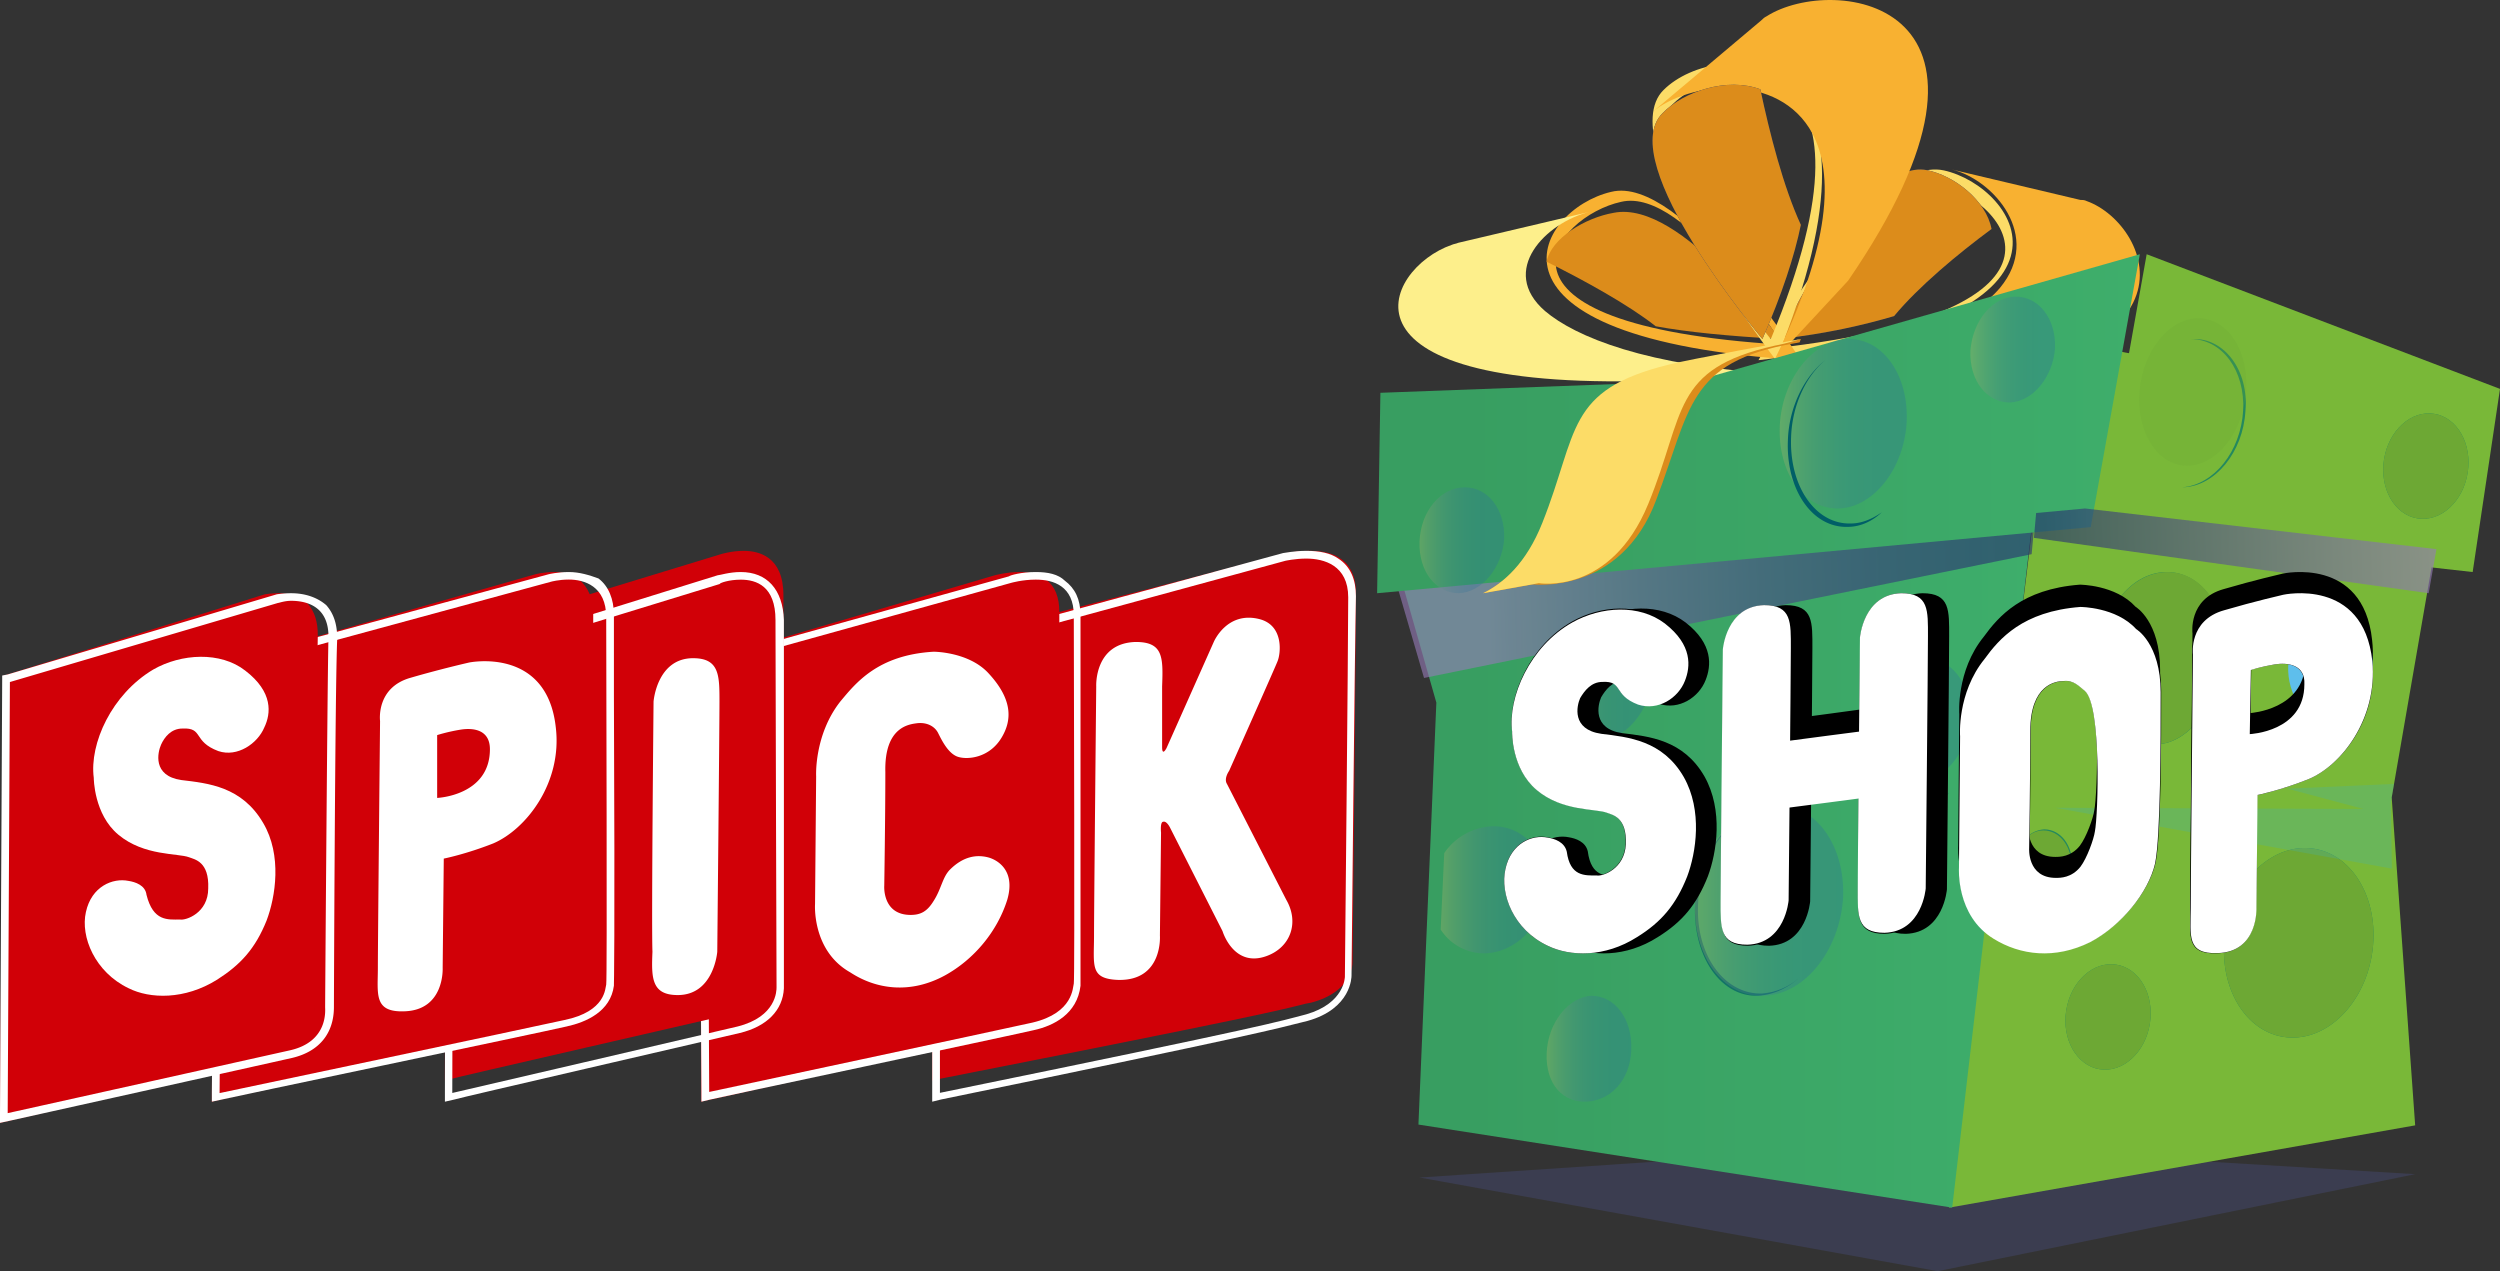 <svg width="118" height="60" viewBox="0 0 118 60" version="1.1" xmlns="http://www.w3.org/2000/svg"><rect x="0" y="0" width="118" height="60" fill="#333333" stroke="none"/><defs><linearGradient x1=".06%" y1="50.002%" x2="100.081%" y2="50.002%" id="linearGradient-1"><stop stop-color="#389E61" offset="11.3%"/><stop stop-color="#3EAE6B" offset="100%"/></linearGradient><linearGradient x1="113.943%" y1="49.516%" x2="14.219%" y2="50.316%" id="linearGradient-2"><stop stop-color="#242F6E" offset="0%"/><stop stop-color="#283271" offset="18.2%"/><stop stop-color="#353A79" offset="37.3%"/><stop stop-color="#4A4986" offset="56.9%"/><stop stop-color="#675D99" offset="76.7%"/><stop stop-color="#8D76B1" offset="96.7%"/><stop stop-color="#947BB6" offset="100%"/></linearGradient><linearGradient x1=".016%" y1="49.909%" x2="99.961%" y2="49.909%" id="linearGradient-3"><stop stop-color="#389E61" offset="11.3%"/><stop stop-color="#3EAE6B" offset="100%"/></linearGradient><linearGradient x1="99.998%" y1="49.69%" x2="-.358%" y2="50.431%" id="linearGradient-4"><stop stop-color="#947BB6" offset="0%"/><stop stop-color="#7969A5" offset="26.6%"/><stop stop-color="#353A79" offset="83.6%"/><stop stop-color="#242F6E" offset="96.8%"/></linearGradient><linearGradient x1="-.142%" y1="49.89%" x2="99.814%" y2="49.89%" id="linearGradient-5"><stop stop-color="#C0BA6E" offset="0%"/><stop stop-color="#B9B670" offset="1.6%"/><stop stop-color="#93A37C" offset="11.1%"/><stop stop-color="#729386" offset="21.4%"/><stop stop-color="#57858F" offset="32.5%"/><stop stop-color="#437B95" offset="44.5%"/><stop stop-color="#34749A" offset="57.9%"/><stop stop-color="#2C6F9C" offset="74.1%"/><stop stop-color="#296E9D" offset="100%"/></linearGradient><linearGradient x1="-.17%" y1="50.15%" x2="100.656%" y2="50.15%" id="linearGradient-6"><stop stop-color="#C0BA6E" offset="0%"/><stop stop-color="#B9B670" offset="1.6%"/><stop stop-color="#93A37C" offset="11.1%"/><stop stop-color="#729386" offset="21.4%"/><stop stop-color="#57858F" offset="32.5%"/><stop stop-color="#437B95" offset="44.5%"/><stop stop-color="#34749A" offset="57.9%"/><stop stop-color="#2C6F9C" offset="74.1%"/><stop stop-color="#296E9D" offset="100%"/></linearGradient><linearGradient x1="-.277%" y1="49.469%" x2="99.169%" y2="49.469%" id="linearGradient-7"><stop stop-color="#C0BA6E" offset="0%"/><stop stop-color="#B9B670" offset="1.6%"/><stop stop-color="#93A37C" offset="11.1%"/><stop stop-color="#729386" offset="21.4%"/><stop stop-color="#57858F" offset="32.5%"/><stop stop-color="#437B95" offset="44.5%"/><stop stop-color="#34749A" offset="57.9%"/><stop stop-color="#2C6F9C" offset="74.1%"/><stop stop-color="#296E9D" offset="100%"/></linearGradient><linearGradient x1=".626%" y1="49.563%" x2="100.072%" y2="49.563%" id="linearGradient-8"><stop stop-color="#C0BA6E" offset="0%"/><stop stop-color="#B9B670" offset="1.6%"/><stop stop-color="#93A37C" offset="11.1%"/><stop stop-color="#729386" offset="21.4%"/><stop stop-color="#57858F" offset="32.5%"/><stop stop-color="#437B95" offset="44.5%"/><stop stop-color="#34749A" offset="57.9%"/><stop stop-color="#2C6F9C" offset="74.1%"/><stop stop-color="#296E9D" offset="100%"/></linearGradient><linearGradient x1="-.202%" y1="50.135%" x2="99.51%" y2="50.135%" id="linearGradient-9"><stop stop-color="#C0BA6E" offset="0%"/><stop stop-color="#B9B670" offset="1.6%"/><stop stop-color="#93A37C" offset="11.1%"/><stop stop-color="#729386" offset="21.4%"/><stop stop-color="#57858F" offset="32.5%"/><stop stop-color="#437B95" offset="44.5%"/><stop stop-color="#34749A" offset="57.9%"/><stop stop-color="#2C6F9C" offset="74.1%"/><stop stop-color="#296E9D" offset="100%"/></linearGradient><linearGradient x1=".393%" y1="49.875%" x2="100.091%" y2="49.875%" id="linearGradient-10"><stop stop-color="#C0BA6E" offset="0%"/><stop stop-color="#B9B670" offset="1.6%"/><stop stop-color="#93A37C" offset="11.1%"/><stop stop-color="#729386" offset="21.4%"/><stop stop-color="#57858F" offset="32.5%"/><stop stop-color="#437B95" offset="44.5%"/><stop stop-color="#34749A" offset="57.9%"/><stop stop-color="#2C6F9C" offset="74.1%"/><stop stop-color="#296E9D" offset="100%"/></linearGradient><linearGradient x1=".127%" y1="50.07%" x2="99.799%" y2="50.07%" id="linearGradient-11"><stop stop-color="#C0BA6E" offset="0%"/><stop stop-color="#B9B670" offset="1.6%"/><stop stop-color="#93A37C" offset="11.1%"/><stop stop-color="#729386" offset="21.4%"/><stop stop-color="#57858F" offset="32.5%"/><stop stop-color="#437B95" offset="44.5%"/><stop stop-color="#34749A" offset="57.9%"/><stop stop-color="#2C6F9C" offset="74.1%"/><stop stop-color="#296E9D" offset="100%"/></linearGradient><linearGradient x1="-.317%" y1="50.226%" x2="99.381%" y2="50.226%" id="linearGradient-12"><stop stop-color="#C0BA6E" offset="0%"/><stop stop-color="#B9B670" offset="1.6%"/><stop stop-color="#93A37C" offset="11.1%"/><stop stop-color="#729386" offset="21.4%"/><stop stop-color="#57858F" offset="32.5%"/><stop stop-color="#437B95" offset="44.5%"/><stop stop-color="#34749A" offset="57.9%"/><stop stop-color="#2C6F9C" offset="74.1%"/><stop stop-color="#296E9D" offset="100%"/></linearGradient></defs><g id="Symbols" stroke="none" stroke-width="1" fill="none" fill-rule="evenodd"><g id="Footer" transform="translate(-686 -414)" fill-rule="nonzero"><g id="logo-spickshop_950409b2" transform="translate(686 414)"><path d="M44 30.439l16.764-4.337S61.24 26 61.824 26c.584 0 1.062.102 1.433.357.478.306.743.867.743 1.582 0 2.04-.16 17.347-.16 17.5 0 .05 0 1.377-1.962 1.888l-.265.05c-1.22.307-2.122.562-17.4 3.572L44 51V30.439z" id="Path" fill="#D10007"/><path d="M61.656 26.365c.834 0 1.98.314 1.98 1.828 0 2.14-.157 17.907-.157 17.907s0 1.253-1.823 1.776c-1.406.365-1.458.47-17.291 3.706V30.908l16.302-4.438s.468-.105.99-.105m0-.365c-.574 0-1.042.104-1.094.104L44.26 30.542l-.26.052V52l.417-.104c15-3.08 15.833-3.342 17.083-3.655l.208-.052c2.084-.575 2.084-2.089 2.084-2.14 0-.157.156-15.82.208-17.908 0-.784-.26-1.41-.833-1.776-.365-.26-.886-.365-1.51-.365" id="Shape" fill="#FFF"/><path d="M33 31.262l13.946-4.106s.56-.156 1.17-.156c.51 0 .968.104 1.273.364.407.312.611.831.611 1.507v17.776c-.102 1.247-1.12 1.767-1.985 1.975-1.323.311-14.608 3.326-14.71 3.326l-.203.052L33 31.262z" id="Path" fill="#D10007"/><path d="M48.889 27.358c.844 0 1.794.307 1.794 1.687 0 2.096.053 17.229 0 17.382-.053.154 0 1.38-1.953 1.84-1.372.308-15.255 3.273-15.255 3.273l-.105-20.041 14.357-3.988s.528-.153 1.162-.153m0-.358c-.687 0-1.215.153-1.267.204l-14.358 3.988-.264.051v.256l.106 20.04V52l.422-.102c.158-.051 13.935-2.965 15.255-3.272.95-.205 2.059-.767 2.217-2.096V29.045c0-.767-.264-1.278-.739-1.636-.317-.307-.792-.409-1.372-.409" id="Shape" fill="#FFF"/><path d="M21 30.132l13.026-3.975S34.535 26 35.095 26c.712 0 1.882.262 1.882 2.092V35.1c0 7.427.051 10.565 0 10.67-.05.994-.763 1.726-1.984 1.987-1.323.314-13.688 3.138-13.79 3.19L21 51V30.132z" id="Path" fill="#D10007"/><path d="M34.963 27.36c.745 0 1.64.309 1.64 1.903 0 2.11.05 17.181.05 17.336 0 .154 0 1.389-1.84 1.852-1.291.308-13.465 3.137-13.465 3.137l.05-20.164 12.57-3.858c0-.052.448-.206.995-.206m0-.36c-.547 0-.994.154-1.093.154l-12.572 3.91-.248.051v.257L21 51.537V52l.447-.103c.1-.051 12.174-2.83 13.466-3.138 1.292-.308 2.037-1.08 2.087-2.109V29.263c-.05-1.44-.795-2.263-2.037-2.263" id="Shape" fill="#FFF"/><path d="M10.1 31.424l15.177-4.321s.404-.103.857-.103c.505 0 .908.103 1.21.36.404.36.656.875.656 1.595V46.65c-.1.926-.807 1.543-2.017 1.8-1.31.31-15.68 3.447-15.781 3.499L10 52l.1-20.576z" id="Path" fill="#D10007"/><path d="M26.845 27.355c.728 0 1.768.304 1.768 1.775 0 2.079.052 17.19 0 17.343-.052.152 0 1.267-1.976 1.673-1.352.304-16.273 3.448-16.273 3.448l.156-19.929 15.493-4.209s.364-.101.832-.101m0-.355c-.52 0-.936.101-.936.101l-15.493 4.21-.26.05v.254L10 51.544V52l.468-.101c.156-.051 14.973-3.144 16.273-3.449.936-.203 2.08-.71 2.236-1.927v-.05c0-.102.052-1.471 0-13.692v-3.753c0-.76-.26-1.369-.728-1.724-.416-.152-.884-.304-1.404-.304" id="Shape" fill="#FFF"/><path d="M.15 31.898l12.35-3.846s.3-.052.65-.052c.4 0 1 .104 1.4.52.3.364.45.831.45 1.455-.05 2.183-.15 17.568-.15 17.672.05 1.195-.6 1.975-1.75 2.286C11.8 50.245 0 53 0 53l.15-21.102z" id="Path" fill="#D10007"/><path d="M13.739 28.358c.726 0 1.815.255 1.763 1.79-.052 2.198-.156 17.228-.156 17.382 0 .153.156 1.636-1.659 2.045A9353.29 9353.29 0 0 1 .363 52.54l.104-20.348 12.65-3.732c.052 0 .311-.102.622-.102m0-.358a4.66 4.66 0 0 0-.674.051L.363 31.834l-.26.051v.256L0 52.54V53l.467-.102s11.976-2.659 13.324-2.965c1.296-.307 1.97-1.176 1.97-2.403 0-.103.052-15.236.156-17.383 0-.664-.156-1.176-.519-1.585-.415-.358-.985-.562-1.659-.562m12.495 6.34c-.415-3.835-4.096-3.068-4.096-3.068s-1.348.307-2.748.716c-1.659.46-1.451 2.045-1.451 2.045s-.104 10.43-.104 11.656c0 1.227-.208 2.096 1.244 2.045 1.918-.051 1.815-2.045 1.815-2.045l.052-5.163s1.036-.205 2.333-.716c1.555-.665 3.266-2.863 2.955-5.47m-5.6 3.323v-2.966s.467-.153 1.09-.255c.621-.103 1.4 0 1.4.92 0 2.198-2.49 2.3-2.49 2.3m10.214-4.55s.156-2.045 1.866-2.045c1.245 0 1.245.818 1.245 2.045 0 1.227-.104 11.81-.104 11.81s-.155 2.045-1.866 2.045c-1.245 0-1.245-.818-1.193-2.045-.052-1.227.052-11.81.052-11.81m27.063 3.886c-.155-.256.104-.614.104-.614s2.23-5.01 2.281-5.163c.156-.358.311-1.687-.83-1.994-1.555-.409-2.177 1.074-2.177 1.074l-2.23 5.01s-.207.409-.207-.051v-2.863c.052-1.38.052-2.096-1.244-2.096-1.97.05-1.866 2.096-1.866 2.096s-.104 10.531-.104 11.758c0 1.432-.207 2.045 1.14 2.097 2.126.05 1.97-2.097 1.97-2.097l.053-4.856s-.052-.512.103-.512c.156-.05.311.256.311.256l2.489 4.908s.518 1.738 2.074 1.176c1.14-.41 1.555-1.585.933-2.659l-2.8-5.47M38.47 42.673l.052-6.033s-.104-1.943 1.14-3.528c.727-.869 1.764-2.198 4.408-2.351 0 0 1.659 0 2.592 1.022 1.089 1.176 1.14 2.147.622 3.017-.57.971-1.607 1.073-2.074.92-.466-.154-.777-.818-.933-1.125-.156-.307-.518-.511-.985-.46-.363.051-1.555.153-1.504 2.3 0 2.097-.051 5.369-.051 5.369s-.104 1.38 1.244 1.38c.466 0 .778-.153 1.089-.665.363-.562.414-1.124.777-1.482.622-.614 1.245-.716 1.815-.563.363.103 1.296.563.881 1.994-.466 1.483-1.555 2.812-2.955 3.579-1.607.87-3.214.665-4.459-.153-1.814-1.023-1.659-3.221-1.659-3.221" id="Shape" fill="#FFF"/><path d="M8.504 43.402c.264.05 1.324-.304 1.324-1.468.052-1.267-.636-1.368-.9-1.47-.53-.202-2.119-.05-3.337-1.063-1.165-.962-1.165-2.684-1.165-2.684-.212-1.62.847-3.95 2.807-5.115 1.324-.76 3.177-.861 4.342.05 1.324 1.013 1.218 2.026.9 2.684-.317.76-1.27 1.419-2.17 1.115-1.219-.456-.69-1.115-1.695-1.064-.53 0-.848.405-1.007.76-.159.354-.423 1.469.954 1.671 1.27.152 2.86.304 3.865 2.026.9 1.52.583 3.495.16 4.609-.53 1.317-1.219 2.076-2.33 2.785-1.537.963-3.178.912-4.184.406-1.589-.76-2.277-2.431-2.013-3.596.265-1.216 1.271-1.621 2.013-1.469.317.05.794.203.847.658.318 1.267 1.006 1.165 1.589 1.165" id="Path" fill="#FFF"/><path id="Path" fill="#525AA4" opacity=".26" d="M67 55.579L91.459 60 114 55.421 90.526 54z"/><path d="M91.744 8.042C88.214 7.283 83 17 83 17c16.62-1.873 12.22-8.199 8.744-8.958zm-8.038 8.401s4.236-8.502 7.55-7.844c3.313.658 8.147 6.073-7.55 7.844z" id="Shape" fill="#FCDC67"/><path d="M98.49 9.49c-.1-.054-.201-.054-.302-.054L92.128 8c1.97.479 4.293 3.138 2.273 5.585-1.313 1.543-4.342 3.085-10.401 3.83l4.847.585c15.803-.16 12.774-7.394 9.644-8.51z" id="Path" fill="#F8B131"/><path d="M90.95 8.032C87.95 7.415 84 16 84 16c2.25-.257 4-.668 5.4-1.08 1.15-1.388 3-2.93 4.6-4.112-.25-1.337-1.75-2.52-3.05-2.776z" id="Path" fill="#233B71"/><path d="M90.95 8.032C87.95 7.415 84 16 84 16c2.25-.257 4-.668 5.4-1.08 1.15-1.388 3-2.93 4.6-4.112-.25-1.337-1.75-2.52-3.05-2.776z" id="Path" fill="#DC8C1B"/><path d="M85 17s-5.62-8.78-8.952-7.944c-3.59.836-7.13 6.951 8.952 7.944zm-8.483-7.473c3.122-.732 7.598 6.741 7.598 6.741-15.093-.94-10.721-6.062-7.598-6.741z" id="Shape" fill="#F8B131"/><path d="M68.515 11.56c.105-.05.21-.05.315-.1L75.024 10c-2.047.503-4.304 2.767-2.1 4.68 1.418 1.207 4.777 2.616 11.076 2.968l-5.302.302c-16.376.654-13.384-5.283-10.183-6.39z" id="Path" fill="#FDEF8B"/><path d="M76.166 10.045C79.386 9.398 84 16 84 16c-2.415-.138-4.346-.323-5.849-.6-1.288-1.016-3.38-2.17-5.151-3.047.215-1.108 1.824-2.078 3.166-2.308z" id="Path" fill="#DC8C1B"/><path d="M78.519 4.248C75.939 6.788 83.824 17 83.824 17 90.104 1.764 81.05 1.708 78.52 4.248zm5.062 11.758s-7.01-8.667-4.673-11.04c2.336-2.43 10.611-3.258 4.673 11.04z" id="Shape" fill="#FCDC67"/><path d="M83.38.771c-.105.051-.157.102-.263.203L78 5.285c1.688-1.42 5.961-1.927 7.544 1.014 1.002 1.877.897 5.224-1.794 10.701l3.482-3.753C96.305.011 86.546-1.257 83.38.771z" id="Path" fill="#F8B131"/><path d="M78.48 5.335C76.127 7.628 83.186 16 83.186 16c.932-2.133 1.52-3.946 1.814-5.386-.833-1.813-1.47-4.32-1.912-6.399-1.568-.587-3.627.107-4.608 1.12z" id="Path" fill="#233B71"/><path d="M78.48 5.335C76.127 7.628 83.186 16 83.186 16c.932-2.133 1.52-3.946 1.814-5.386-.833-1.813-1.47-4.32-1.912-6.399-1.568-.587-3.627.107-4.608 1.12z" id="Path" fill="#DC8C1B"/><path id="Path" fill="#79B838" d="M116 19.676l-3.112 17.963 1.108 15.478L92 57l5.011-41z"/><path id="Path" fill="url(#linearGradient-1)" d="M66.95 53.08l.846-19.916L66 26.86 96 24l-3.856 33z"/><path id="Path" fill="url(#linearGradient-2)" opacity=".62" d="M95.894 26.158L67.214 32 66 27.842 96 25z"/><path id="Path" fill="url(#linearGradient-3)" d="M98.682 24.88L65 28l.155-9.46 14.832-.553L101 12z"/><path id="Path" fill="#79B838" d="M118 18.356L116.71 27 99 25.017 101.323 12z"/><path id="Path" fill="url(#linearGradient-4)" opacity=".62" d="M114.633 28l.367-2.08L98.414 24l-2.309.213L96 25.387z"/><ellipse id="Oval" fill="#00756E" opacity=".7" transform="rotate(-81.019 99.5 48)" cx="99.5" cy="48" rx="2.5" ry="2"/><path d="M97.805 40.915c.053-.99-.529-1.771-1.322-1.771-.792.052-1.427.833-1.48 1.876-.053 1.042.529 1.98 1.269 1.98.793-.052 1.48-1.094 1.533-2.085zm4.387-13.914c-1.638.052-3.013 1.824-3.118 3.96-.106 2.137 1.11 4.222 2.748 4.17 1.639-.052 3.066-2.241 3.172-4.378.106-2.136-1.163-3.804-2.802-3.752z" id="Shape" fill="#00756E" opacity=".7"/><ellipse id="Oval" fill="#00756E" opacity=".7" transform="rotate(-80.485 108.5 44.5)" cx="108.5" cy="44.5" rx="4.5" ry="3.5"/><ellipse id="Oval" fill="#00756E" opacity=".7" transform="rotate(-81.019 114.5 22)" cx="114.5" cy="22" rx="2.5" ry="2"/><path d="M83.17 46.894c-1.78.051-3.165-1.833-3.016-4.278.049-1.477.642-2.75 1.483-3.616-.89.815-1.582 2.19-1.632 3.718-.099 2.445 1.237 4.38 3.017 4.278.692-.05 1.385-.356 1.978-.917a2.996 2.996 0 0 1-1.83.815z" id="Path" fill="#005F67" opacity=".7"/><path d="M80.006 42.63c-.107 2.495 1.333 4.47 3.254 4.366 1.92-.052 3.574-2.131 3.734-4.626.107-2.495-1.333-4.47-3.254-4.366-1.974.052-3.628 2.131-3.734 4.626z" id="Path" fill="url(#linearGradient-5)" opacity=".3"/><path d="M73.003 49.716c-.056 1.467.776 2.336 1.886 2.282 1.11-.055 2.053-.978 2.108-2.445.056-1.467-.776-2.553-1.886-2.553-1.054.054-2.053 1.25-2.108 2.716z" id="Path" fill="url(#linearGradient-6)" opacity=".3"/><ellipse id="Oval" fill="#6DA834" transform="rotate(-81.019 99.5 48)" cx="99.5" cy="48" rx="2.5" ry="2"/><path d="M95.003 41.02c-.053.99.532 1.98 1.276 1.98.797-.052 1.434-1.042 1.488-2.032.053-.99-.532-1.772-1.329-1.772-.744 0-1.382.834-1.435 1.824zm4.039-10.058c-.106 2.136 1.116 4.221 2.763 4.169 1.648-.052 3.082-2.241 3.189-4.378.106-2.136-1.116-3.804-2.764-3.752-1.647.052-3.082 1.824-3.188 3.96z" id="Shape" fill="#6DA834"/><ellipse id="Oval" fill="#6DA834" transform="rotate(-80.485 108.5 44.5)" cx="108.5" cy="44.5" rx="4.5" ry="3.5"/><ellipse id="Oval" fill="#6DA834" transform="rotate(-81.019 114.5 22)" cx="114.5" cy="22" rx="2.5" ry="2"/><path d="M103.497 16.001h-.11c1.492 0 2.597 1.485 2.487 3.394-.11 1.908-1.382 3.499-2.874 3.605h.055c1.492-.053 2.819-1.644 2.93-3.605.165-1.91-.996-3.447-2.488-3.394z" id="Path" fill="#00756E" opacity=".7"/><ellipse id="Oval" fill="#6DA834" opacity=".25" transform="rotate(-81.019 103.5 18.5)" cx="103.5" cy="18.5" rx="3.5" ry="2.5"/><path d="M67.003 25.552c-.055 1.406.766 2.448 1.86 2.448 1.095-.052 2.025-1.198 2.134-2.552.055-1.406-.766-2.448-1.86-2.448-1.15 0-2.08 1.146-2.134 2.552z" id="Path" fill="url(#linearGradient-7)" opacity=".3"/><path d="M93.003 16.552c-.055 1.406.766 2.448 1.86 2.448 1.095-.052 2.025-1.198 2.134-2.552.055-1.406-.766-2.448-1.86-2.448-1.095 0-2.025 1.146-2.134 2.552z" id="Path" fill="url(#linearGradient-8)" opacity=".3"/><path id="Path" fill="#3EB0BF" opacity=".25" d="M112.846 37.901l.051 3.099L97 38.127l14.56.056-3.602-.958L113 37z"/><path d="M70.415 39.001a2.902 2.902 0 0 0-2.247 1.266L68 43.875A2.462 2.462 0 0 0 70.078 45c1.516-.047 2.808-1.406 2.92-3.093.056-1.64-1.067-2.953-2.583-2.906z" id="Path" fill="url(#linearGradient-9)" opacity=".3"/><path d="M88.007 34.094c-.103 1.64.977 2.952 2.313 2.905 1.337-.047 2.57-1.406 2.673-3.093.103-1.64-.977-2.952-2.313-2.905-1.388.047-2.57 1.406-2.673 3.093z" id="Path" fill="url(#linearGradient-10)" opacity=".3"/><path d="M84.006 20.101c-.1 2.227 1.147 3.949 2.794 3.898 1.647-.05 3.095-1.924 3.194-4.1.1-2.227-1.147-3.949-2.794-3.898-1.647.05-3.095 1.924-3.194 4.1z" id="Path" fill="url(#linearGradient-11)" opacity=".3"/><path d="M73.007 32.094c-.103 1.64.977 2.952 2.313 2.905 1.388-.047 2.57-1.406 2.673-3.093.103-1.64-.977-2.952-2.313-2.905-1.44.047-2.622 1.453-2.673 3.093z" id="Path" fill="url(#linearGradient-12)" opacity=".3"/><path d="M90.891 37.84c-1.36.052-2.369-1.436-2.268-3.297.05-1.223.555-2.286 1.26-2.924-.806.585-1.36 1.755-1.462 3.084-.1 1.86.958 3.349 2.269 3.296.504 0 .957-.213 1.31-.585a1.707 1.707 0 0 1-1.109.425zm-3.528-13.132c-1.663.054-2.923-1.754-2.822-4.093.05-1.489.705-2.87 1.612-3.615-.957.744-1.713 2.18-1.764 3.774-.1 2.34 1.16 4.147 2.823 4.094.605 0 1.16-.266 1.613-.691-.454.319-.958.531-1.462.531zM76.476 35.553c-1.36.053-2.369-1.435-2.268-3.296.05-1.222.555-2.286 1.26-2.924-.806.585-1.36 1.755-1.461 3.084-.101 1.86.957 3.349 2.268 3.296.504 0 .957-.213 1.31-.585a2.347 2.347 0 0 1-1.109.425z" id="Shape" fill="#005F67"/><path d="M110.3 29.002h-.1c.949 0 1.698 1.039 1.648 2.326-.05 1.286-.9 2.573-1.848 2.672h.05c.999-.05 1.898-1.386 1.948-2.672.05-1.337-.7-2.376-1.698-2.326z" id="Path" fill="#00756E" opacity=".7"/><path d="M108.003 31.425c-.055 1.336.766 2.623 1.86 2.574 1.095-.05 2.08-1.386 2.134-2.673.055-1.336-.766-2.326-1.86-2.326-1.095.05-2.025 1.138-2.134 2.425z" id="Path" fill="#5EBEEC"/><path d="M82.022 16.675c-2.112.416-2.383.468-2.383.468.162 0-.054.052-.812.208-4.982 1.09-4.278 3.117-6.011 7.376-.758 1.87-1.841 2.805-2.816 3.273l2.329-.416s4.17.52 5.848-4c1.624-4.26 1.462-6.493 6.498-7.376.054 0 .27-.052.27-.052L85 16l-2.978.675z" id="Path" fill="#DC8C1B"/><path d="M78.763 17.21c-4.892 1.211-4.247 3.158-5.967 7.474C72.043 26.58 70.968 27.526 70 28l2.634-.474s3.388.58 5.162-3.737c1.774-4.315 1.075-6.368 5.967-7.473C84.355 16.21 85 16 85 16s-5.484 1-6.237 1.21z" id="Path" fill="#FCDC67"/><path d="M76.36 41.312c.263.051 1.313-.307 1.365-1.485.053-1.28-.63-1.382-.892-1.485-.525-.205-2.099-.05-3.306-1.075-1.207-1.024-1.155-2.765-1.155-2.765-.21-1.638.84-4.044 2.834-5.17 1.365-.769 3.15-.871 4.356.05 1.312 1.024 1.207 2.048.945 2.714-.315.82-1.26 1.434-2.204 1.126-1.207-.46-.683-1.126-1.68-1.075-.525 0-.84.41-1.05.768-.157.359-.42 1.485.998 1.69 1.26.153 2.886.307 3.883 2.048.892 1.587.578 3.584.158 4.71-.525 1.331-1.207 2.15-2.362 2.867-1.522.973-3.149.922-4.198.41-1.627-.768-2.257-2.458-1.994-3.635.262-1.23 1.26-1.639 1.994-1.485.315.051.787.205.892.665.157 1.23.892 1.178 1.417 1.127m5.983-10.65s.157-2.048 1.941-2.099c1.312 0 1.26.82 1.26 2.048 0 1.229-.105 11.93-.105 11.93s-.158 2.048-1.942 2.099c-1.312 0-1.26-.82-1.26-2.048 0-1.28.106-11.93.106-11.93m6.454-.563s.158-2.048 1.942-2.099c1.312 0 1.26.82 1.26 2.048 0 1.229-.105 11.93-.105 11.93s-.158 2.047-1.942 2.099c-1.312 0-1.26-.82-1.26-2.048 0-1.23.105-11.93.105-11.93" id="Shape" fill="#000"/><path d="M89.266 34.29s1.106-.053 1.369 1.723c.21 1.254-.263 1.306-.895 1.358-.632.105-6.32.836-6.32.836s-1.106 0-1.37-1.724c-.21-1.253.264-1.306.896-1.358.632-.052 6.32-.836 6.32-.836m11.585-4.649c-.947-1.044-2.633-1.044-2.633-1.044-2.738.209-3.844 1.515-4.529 2.455-1.316 1.62-1.158 3.656-1.158 3.656l-.053 6.216s-.158 2.247 1.633 3.344c1.264.783 2.896.992 4.581.156 1.475-.783 2.739-2.35 3.055-3.709.263-1.305.263-5.798.263-8.096s-1.159-2.978-1.159-2.978zm-1.948 9.612c-.053.366-.369 1.254-.685 1.671-.421.523-.948.523-1.158.523-1.37 0-1.264-1.41-1.264-1.41s.052-3.344.052-5.538c0-2.194 1.212-2.35 1.58-2.35.474-.052.738.261 1.001.47.737.627.632 5.85.474 6.634zm13.06-8.044c-.42-3.97-4.213-3.135-4.213-3.135s-1.369.314-2.79.732c-1.686.47-1.475 2.09-1.475 2.09s-.106 10.76-.106 12.013c0 1.254-.21 2.142 1.264 2.09 1.949-.052 1.843-2.142 1.843-2.142l.053-5.328s1.053-.209 2.37-.731c1.58-.627 3.37-2.873 3.054-5.59m-5.74 3.448v-3.03s.474-.156 1.106-.26c.632-.105 1.475 0 1.422.94 0 2.193-2.528 2.35-2.528 2.35" id="Shape" fill="#000"/><path d="M75.36 41.312c.263.051 1.313-.307 1.365-1.485.053-1.28-.63-1.382-.892-1.485-.525-.205-2.099-.05-3.306-1.075-1.207-1.024-1.155-2.765-1.155-2.765-.21-1.638.84-4.044 2.834-5.17 1.365-.769 3.15-.871 4.356.05 1.312 1.024 1.207 2.048.945 2.714-.315.82-1.26 1.434-2.204 1.126-1.207-.46-.683-1.126-1.68-1.075-.525 0-.84.41-1.05.768-.157.359-.42 1.485.998 1.69 1.26.153 2.886.307 3.883 2.048.892 1.587.578 3.584.158 4.71-.525 1.331-1.207 2.15-2.362 2.867-1.522.973-3.149.922-4.198.41-1.627-.768-2.257-2.458-1.994-3.635.262-1.23 1.26-1.639 1.994-1.485.315.051.787.205.892.665.157 1.23.892 1.127 1.417 1.127m5.983-10.65s.157-2.048 1.941-2.099c1.312 0 1.26.82 1.26 2.048 0 1.229-.105 11.93-.105 11.93s-.158 2.048-1.942 2.099c-1.312 0-1.26-.82-1.26-2.048 0-1.28.106-11.93.106-11.93m6.454-.563s.158-2.048 1.942-2.099c1.312 0 1.26.82 1.26 2.048 0 1.229-.105 11.93-.105 11.93s-.158 2.047-1.942 2.099c-1.312 0-1.26-.82-1.26-2.048 0-1.23.105-11.93.105-11.93" id="Shape" fill="#000"/><path d="M89.266 33.29s1.106-.053 1.369 1.723c.21 1.254-.263 1.306-.895 1.358-.632.105-6.32.836-6.32.836s-1.106 0-1.37-1.724c-.21-1.253.264-1.306.896-1.358.632-.052 6.32-.836 6.32-.836m11.533-4.649c-.948-1.044-2.633-1.044-2.633-1.044-2.739.209-3.845 1.515-4.53 2.455-1.316 1.62-1.158 3.656-1.158 3.656l-.053 6.216s-.158 2.247 1.633 3.344c1.264.783 2.896.992 4.582.156 1.474-.783 2.738-2.35 3.054-3.709.263-1.305.263-5.798.263-8.096S100.8 28.64 100.8 28.64zm-1.949 9.612c-.052.366-.368 1.254-.684 1.671-.422.523-.948.523-1.159.523-1.37 0-1.264-1.41-1.264-1.41s.053-3.344.053-5.538c0-2.194 1.211-2.35 1.58-2.35.474-.052.737.261 1 .47.79.627.632 5.85.474 6.634zm13.113-8.044c-.42-3.97-4.213-3.135-4.213-3.135s-1.369.314-2.79.732c-1.686.47-1.475 2.09-1.475 2.09s-.106 10.76-.106 12.013c0 1.254-.21 2.142 1.264 2.09 1.949-.052 1.843-2.142 1.843-2.142l.053-5.328s1.053-.209 2.37-.731c1.58-.627 3.37-2.873 3.054-5.59m-5.74 3.448l.053-3.03s.474-.156 1.106-.26c.632-.105 1.474 0 1.422.94-.053 2.193-2.58 2.35-2.58 2.35" id="Shape" fill="#000"/><path d="M75.372 41.323c.263.05 1.316-.306 1.368-1.48.053-1.277-.631-1.379-.894-1.48-.526-.205-2.105-.052-3.315-1.073-1.21-1.02-1.158-2.756-1.158-2.756-.21-1.634.842-4.033 2.842-5.156 1.368-.765 3.157-.868 4.367.051 1.315 1.021 1.21 2.042.947 2.706-.316.816-1.263 1.429-2.21 1.123-1.21-.46-.684-1.123-1.684-1.072-.526 0-.841.408-1.052.765-.158.358-.42 1.48 1 1.685 1.263.153 2.894.306 3.893 2.042.895 1.582.58 3.573.158 4.696-.526 1.327-1.21 2.144-2.367 2.858-1.526.97-3.157.92-4.21.409-1.631-.766-2.262-2.45-2-3.624.264-1.225 1.264-1.634 2-1.48.316.05.79.203.895.663.158 1.174.842 1.123 1.42 1.123m5.946-10.669s.158-2.041 1.947-2.092c1.315 0 1.263.816 1.263 2.041s-.105 11.894-.105 11.894-.158 2.042-1.947 2.093c-1.316 0-1.263-.817-1.263-2.042 0-1.225.105-11.894.105-11.894m6.472-.561s.158-2.042 1.947-2.093c1.315 0 1.263.817 1.263 2.042 0 1.225-.106 11.893-.106 11.893s-.157 2.042-1.946 2.093c-1.316 0-1.263-.816-1.263-2.042 0-1.225.105-11.893.105-11.893" id="Shape" fill="#FFF"/><path d="M89.255 34.337s1.105-.052 1.368 1.723c.21 1.253-.263 1.305-.894 1.357-.632.104-6.311.835-6.311.835s-1.104 0-1.367-1.722c-.21-1.253.263-1.305.894-1.358.63-.104 6.31-.835 6.31-.835m11.57-4.646c-.947-1.043-2.63-1.043-2.63-1.043-2.734.208-3.839 1.513-4.522 2.453-1.315 1.618-1.157 3.654-1.157 3.654l-.053 6.211s-.158 2.245 1.63 3.341c1.262.783 2.893.992 4.576.157 1.472-.783 2.734-2.35 3.05-3.706.263-1.305.263-5.794.263-8.091 0-2.297-1.157-2.976-1.157-2.976zm-1.946 9.553c-.053.365-.368 1.253-.684 1.67-.42.522-.946.522-1.157.522-1.367 0-1.262-1.41-1.262-1.41s.053-3.34.053-5.532c0-2.193 1.21-2.35 1.577-2.35.474-.051.737.262 1 .47.788.68.63 5.847.473 6.63zm13.094-8.039c-.42-3.967-4.207-3.132-4.207-3.132s-1.367.314-2.787.731c-1.683.47-1.472 2.088-1.472 2.088s-.105 10.753-.105 12.006c0 1.253-.21 2.14 1.262 2.088 1.945-.052 1.84-2.14 1.84-2.14l.053-5.325s1.052-.208 2.366-.73c1.578-.627 3.313-2.871 3.05-5.586m-5.784 3.445l.052-3.027s.474-.157 1.105-.261c.63-.105 1.472 0 1.42.94 0 2.244-2.577 2.348-2.577 2.348" id="Shape" fill="#FFF"/></g></g></g></svg>